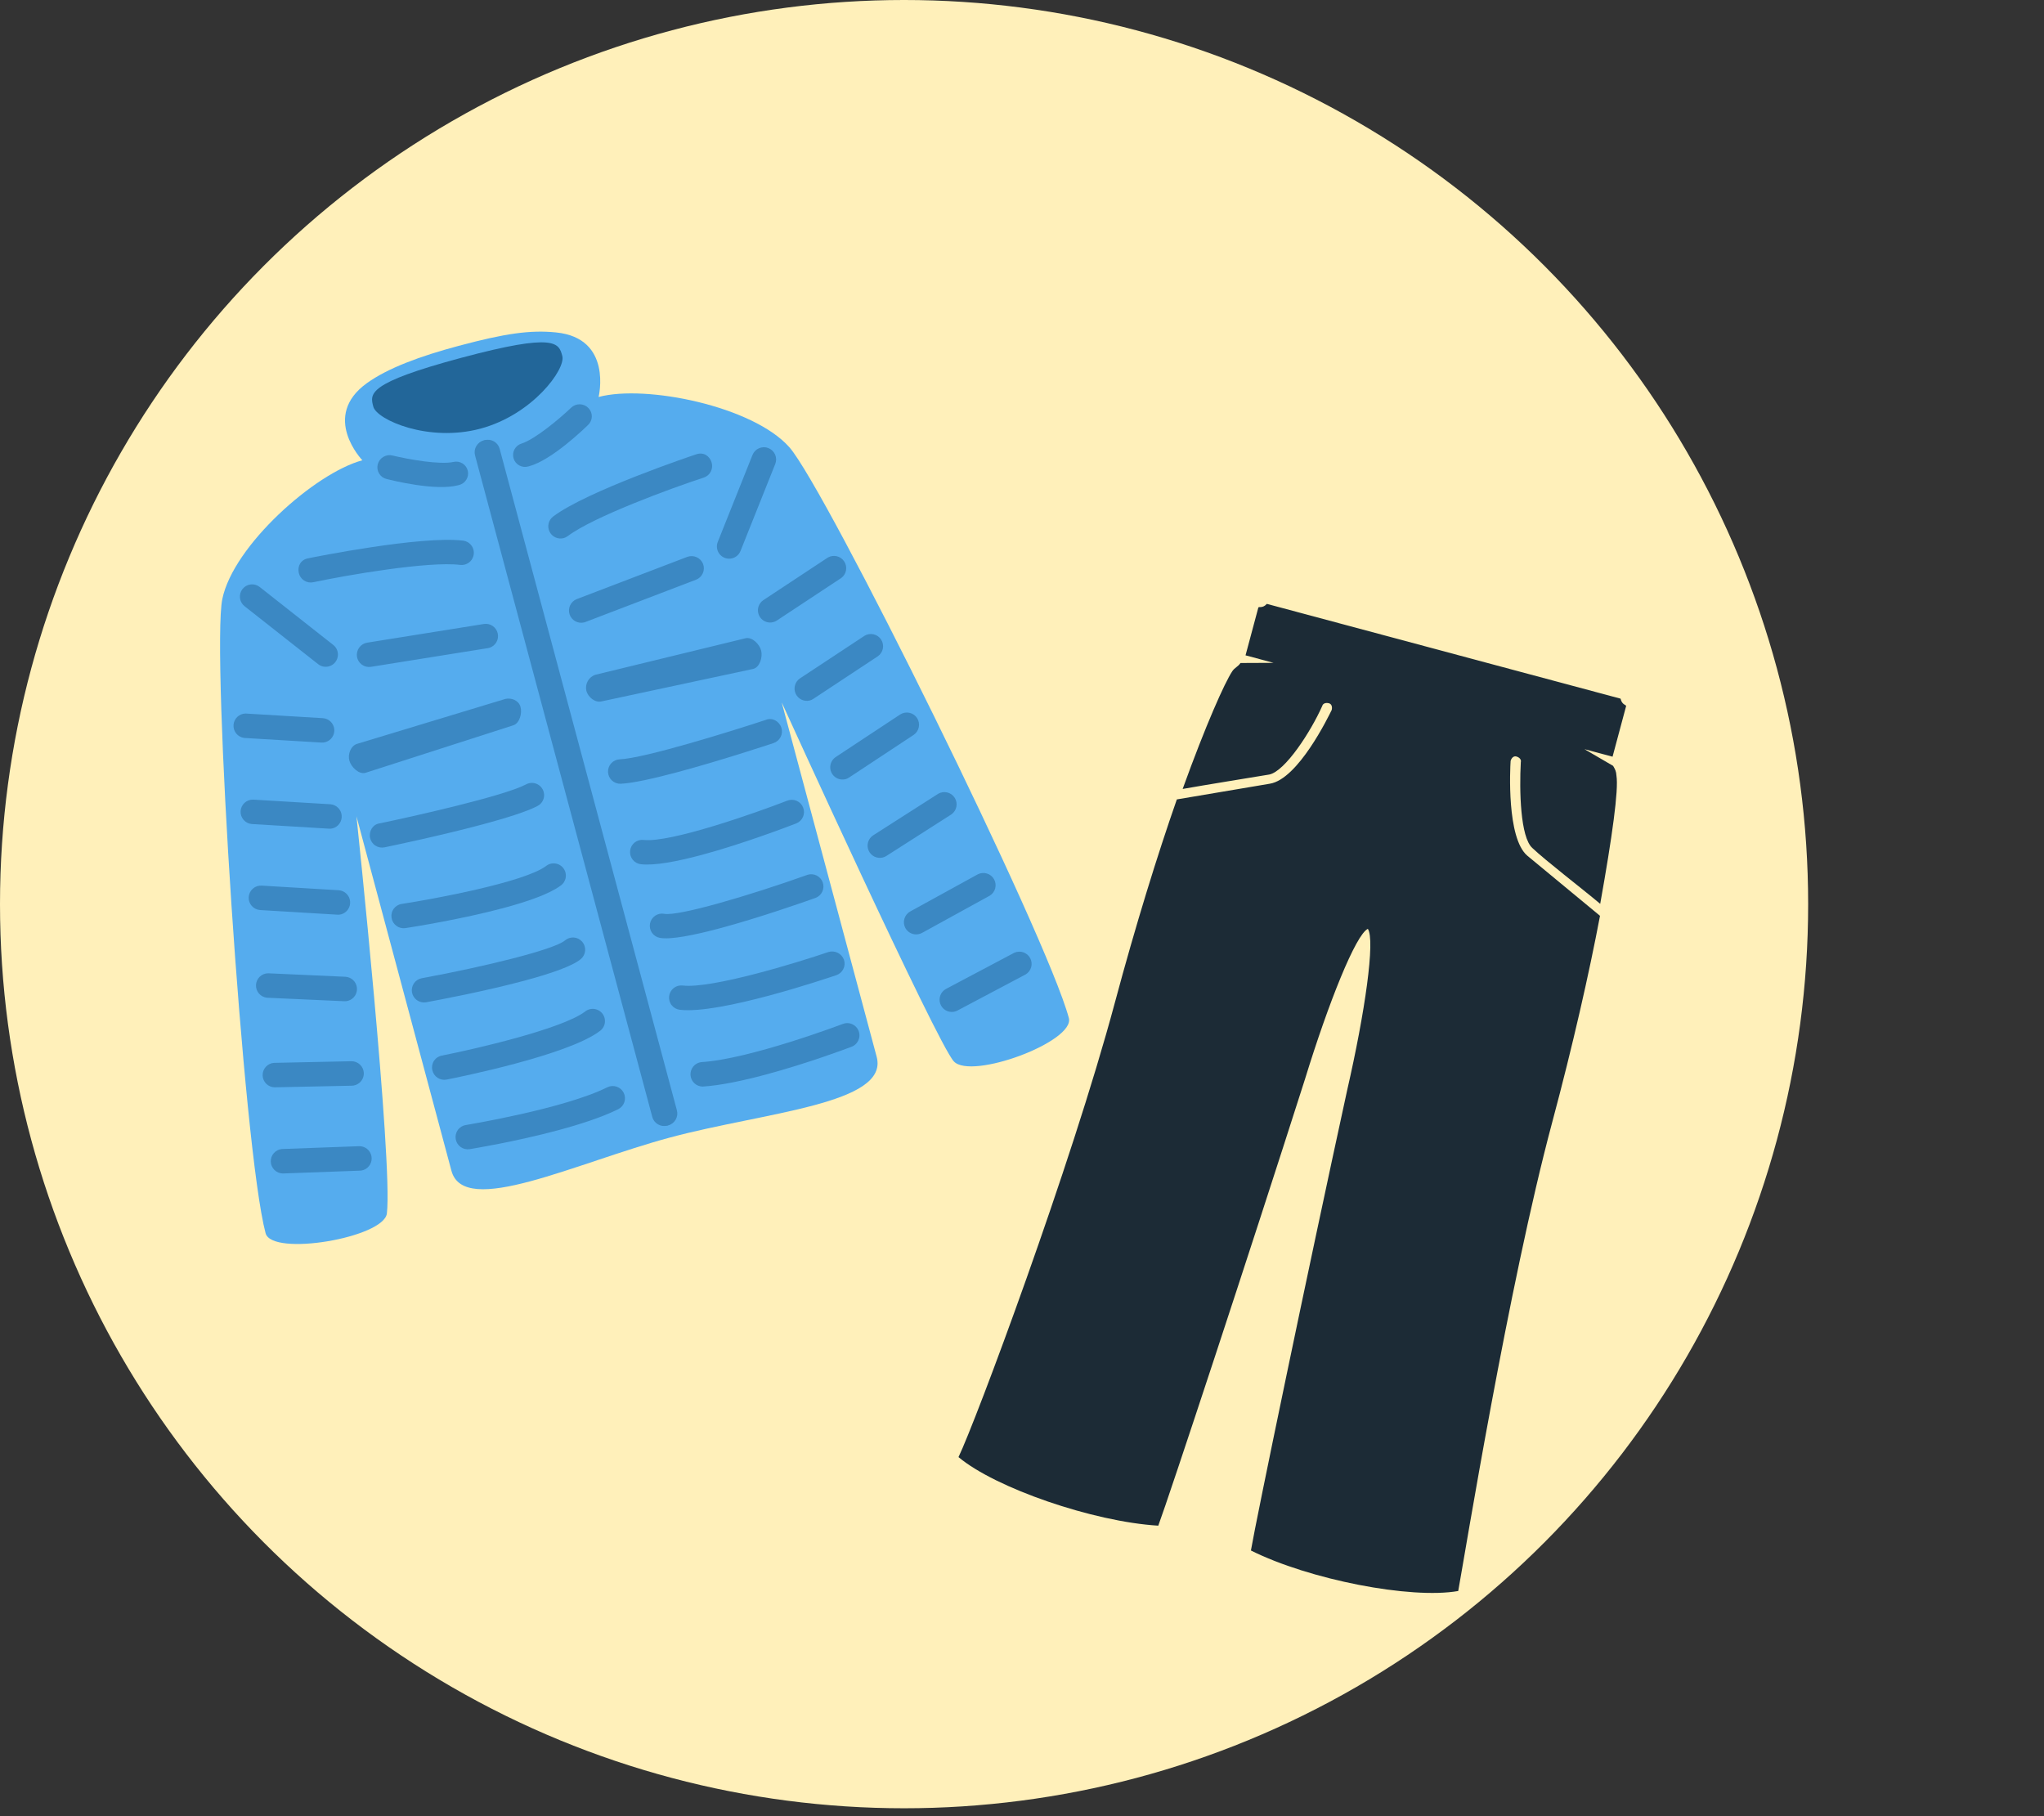 <svg width="260" height="231" viewBox="0 0 260 231" fill="none" xmlns="http://www.w3.org/2000/svg">
<rect x="0" y="0" width="260" height="231" fill="#333333" stroke="none"/>
<circle cx="115" cy="115" r="115" fill="#FFF0BA"/>
<g clip-path="url(#clip0)">
<path d="M100.4 56.877C95.784 51.672 82.154 48.883 76.143 50.493C76.143 50.493 77.981 42.999 70.723 42.283C67.457 41.96 64.31 42.391 58.3 44.002C53.446 45.302 49.348 46.812 46.682 48.725C40.754 52.974 46.092 58.545 46.092 58.545C40.082 60.156 29.672 69.387 28.277 76.202C26.883 83.018 30.942 146.248 33.785 156.859C34.59 159.864 48.856 157.426 49.213 154.335C49.98 147.688 45.345 103.838 45.345 103.838L57.423 148.914C59.034 154.925 73.254 147.893 85.274 144.672C97.295 141.452 113.125 140.431 111.515 134.42L99.437 89.344C99.437 89.344 119.2 132.748 121.336 135.01C123.578 137.382 136.764 132.486 135.958 129.481C133.115 118.87 105.016 62.082 100.4 56.877Z" fill="#55ACEE"/>
<path d="M47.487 51.73C47.042 50.071 46.682 48.725 58.702 45.504C70.722 42.283 71.083 43.63 71.528 45.288C71.972 46.947 67.756 52.741 61.118 54.52C54.479 56.298 47.931 53.389 47.487 51.73Z" fill="#226699"/>
<path d="M84.877 143.169C84.479 143.276 84.054 143.22 83.697 143.013C83.34 142.807 83.079 142.467 82.972 142.069L60.426 57.926C60.319 57.527 60.375 57.103 60.581 56.746C60.788 56.388 61.128 56.128 61.526 56.021C61.925 55.914 62.349 55.97 62.706 56.176C63.064 56.383 63.324 56.722 63.431 57.121L85.977 141.264C86.084 141.662 86.028 142.087 85.822 142.444C85.616 142.801 85.276 143.062 84.877 143.169ZM70.947 143.771C65.556 145.215 60.095 146.108 59.752 146.165C59.55 146.198 59.344 146.191 59.145 146.144C58.946 146.097 58.758 146.012 58.593 145.892C58.427 145.773 58.286 145.621 58.179 145.447C58.072 145.273 58 145.08 57.968 144.878C57.934 144.676 57.941 144.47 57.988 144.271C58.034 144.072 58.12 143.884 58.24 143.719C58.359 143.553 58.511 143.413 58.685 143.306C58.859 143.199 59.053 143.128 59.255 143.096C59.381 143.072 71.731 141.045 77.246 138.298C77.616 138.114 78.044 138.084 78.436 138.215C78.827 138.346 79.151 138.627 79.335 138.996C79.52 139.366 79.55 139.794 79.419 140.185C79.288 140.577 79.007 140.901 78.637 141.085C76.591 142.101 73.778 143.012 70.947 143.771ZM65.549 135.284C61.408 136.394 57.591 137.162 56.814 137.315C56.41 137.395 55.99 137.31 55.648 137.081C55.306 136.851 55.068 136.495 54.988 136.091C54.944 135.89 54.942 135.682 54.98 135.48C55.019 135.278 55.097 135.086 55.212 134.915C55.327 134.744 55.474 134.598 55.647 134.486C55.819 134.374 56.012 134.297 56.215 134.261C60.262 133.464 71.426 130.904 74.397 128.684C74.559 128.548 74.747 128.447 74.949 128.386C75.152 128.326 75.365 128.307 75.575 128.331C75.785 128.356 75.988 128.422 76.171 128.528C76.355 128.633 76.514 128.775 76.641 128.944C76.768 129.114 76.859 129.307 76.908 129.513C76.958 129.718 76.965 129.932 76.929 130.14C76.893 130.349 76.815 130.548 76.7 130.725C76.584 130.902 76.434 131.054 76.258 131.171C74.212 132.705 69.717 134.167 65.549 135.284V135.284ZM66.647 124.751C61.688 126.079 55.86 127.18 54.159 127.491C53.761 127.549 53.356 127.449 53.029 127.214C52.703 126.979 52.48 126.627 52.407 126.231C52.335 125.835 52.419 125.427 52.642 125.091C52.864 124.756 53.208 124.52 53.601 124.433C61.503 122.985 70.497 120.791 71.867 119.616C72.022 119.483 72.202 119.382 72.396 119.318C72.59 119.255 72.795 119.23 72.999 119.246C73.202 119.262 73.401 119.317 73.583 119.41C73.765 119.502 73.928 119.63 74.061 119.785C74.194 119.94 74.294 120.12 74.358 120.314C74.421 120.508 74.446 120.713 74.43 120.917C74.415 121.12 74.359 121.319 74.266 121.501C74.174 121.683 74.047 121.846 73.891 121.979C72.82 122.897 69.922 123.873 66.647 124.751V124.751ZM64.041 115.496C58.722 116.922 52.605 117.891 51.584 118.048C51.382 118.08 51.175 118.071 50.977 118.022C50.778 117.974 50.591 117.887 50.426 117.766C50.261 117.645 50.122 117.492 50.016 117.318C49.91 117.143 49.839 116.949 49.808 116.746C49.774 116.544 49.781 116.337 49.828 116.138C49.875 115.938 49.962 115.751 50.083 115.585C50.204 115.42 50.358 115.281 50.534 115.176C50.71 115.071 50.905 115.002 51.108 114.974C55.265 114.334 66.664 112.217 69.438 110.166C69.601 110.033 69.789 109.934 69.991 109.875C70.194 109.817 70.406 109.8 70.615 109.826C70.823 109.852 71.025 109.92 71.207 110.026C71.389 110.132 71.547 110.274 71.672 110.443C71.798 110.613 71.888 110.805 71.936 111.01C71.985 111.215 71.992 111.428 71.956 111.635C71.92 111.842 71.842 112.04 71.728 112.217C71.613 112.394 71.464 112.545 71.289 112.662C69.873 113.712 67.088 114.68 64.041 115.496V115.496ZM61.345 104.869C56.077 106.28 49.934 107.565 48.912 107.775C48.508 107.858 48.087 107.778 47.743 107.551C47.398 107.325 47.158 106.97 47.074 106.567C46.901 105.727 47.416 104.849 48.282 104.729C52.5 103.857 64.061 101.265 66.891 99.782C67.072 99.679 67.272 99.614 67.479 99.59C67.686 99.566 67.896 99.584 68.096 99.643C68.296 99.702 68.482 99.8 68.643 99.932C68.804 100.064 68.937 100.228 69.034 100.412C69.131 100.597 69.189 100.799 69.207 101.006C69.224 101.214 69.2 101.423 69.135 101.621C69.07 101.819 68.966 102.002 68.828 102.159C68.691 102.316 68.524 102.443 68.337 102.535C66.995 103.236 64.308 104.075 61.345 104.869V104.869ZM46.467 98.303C45.656 98.521 44.69 97.585 44.448 96.777C44.204 95.953 44.611 94.852 45.435 94.609L64.287 88.897C65.035 88.732 65.961 89.064 66.204 89.888C66.447 90.711 66.095 92.017 65.271 92.26L46.506 98.293L46.467 98.303V98.303ZM58.383 61.694L58.31 61.714C55.386 62.497 49.805 61.081 49.181 60.926C48.983 60.88 48.797 60.795 48.633 60.677C48.469 60.558 48.33 60.408 48.225 60.235C48.12 60.062 48.05 59.87 48.019 59.669C47.989 59.469 47.999 59.265 48.048 59.068C48.149 58.669 48.404 58.326 48.757 58.114C49.11 57.902 49.533 57.839 49.933 57.939C52.022 58.451 55.969 59.13 57.67 58.758C57.866 58.71 58.069 58.702 58.269 58.733C58.468 58.765 58.659 58.836 58.83 58.943C59.001 59.049 59.15 59.189 59.266 59.353C59.383 59.518 59.465 59.704 59.509 59.901C59.592 60.288 59.521 60.692 59.31 61.027C59.1 61.362 58.767 61.601 58.383 61.694V61.694ZM93.151 71.008C92.872 71.083 92.577 71.079 92.3 70.996C92.023 70.914 91.775 70.755 91.582 70.539C91.391 70.323 91.263 70.058 91.213 69.773C91.163 69.488 91.194 69.195 91.302 68.927L95.722 57.86C95.876 57.477 96.175 57.171 96.555 57.008C96.934 56.846 97.363 56.841 97.746 56.994C98.129 57.148 98.436 57.447 98.599 57.827C98.761 58.207 98.766 58.635 98.612 59.019L94.192 70.085C94.102 70.309 93.962 70.509 93.781 70.669C93.6 70.83 93.385 70.946 93.151 71.008V71.008Z" fill="#3B88C3"/>
<path d="M85.004 143.134C84.605 143.241 84.181 143.185 83.823 142.978C83.466 142.772 83.205 142.432 83.099 142.034L60.553 57.891C60.446 57.492 60.502 57.068 60.708 56.711C60.914 56.353 61.254 56.093 61.653 55.986C62.051 55.879 62.476 55.935 62.833 56.141C63.19 56.347 63.451 56.687 63.558 57.086L86.104 141.229C86.21 141.627 86.155 142.052 85.948 142.409C85.742 142.766 85.402 143.027 85.004 143.134ZM98.365 79.13C98.009 79.226 97.63 79.191 97.297 79.033C96.963 78.875 96.697 78.603 96.545 78.267C96.393 77.93 96.366 77.551 96.469 77.197C96.571 76.842 96.796 76.535 97.103 76.331L105.313 70.91C105.657 70.716 106.061 70.659 106.445 70.751C106.829 70.843 107.163 71.078 107.381 71.407C107.599 71.736 107.684 72.135 107.618 72.525C107.553 72.914 107.343 73.264 107.029 73.504L98.819 78.925C98.68 79.018 98.527 79.087 98.365 79.13V79.13ZM103.007 89.098C102.652 89.187 102.278 89.147 101.948 88.988C101.619 88.828 101.357 88.558 101.206 88.224C101.056 87.891 101.027 87.515 101.126 87.163C101.224 86.81 101.443 86.504 101.744 86.296L109.955 80.876C110.298 80.662 110.712 80.591 111.108 80.677C111.503 80.763 111.85 81.001 112.073 81.338C112.296 81.676 112.379 82.088 112.304 82.485C112.229 82.883 112.002 83.236 111.671 83.469L103.46 88.89C103.323 88.985 103.169 89.056 103.007 89.098V89.098ZM107.544 99.107C107.189 99.195 106.815 99.156 106.486 98.997C106.156 98.837 105.894 98.567 105.743 98.233C105.593 97.9 105.565 97.524 105.663 97.172C105.761 96.819 105.98 96.513 106.282 96.305L114.492 90.885C114.836 90.658 115.257 90.578 115.661 90.66C116.065 90.742 116.42 90.981 116.648 91.324C116.875 91.669 116.955 92.089 116.873 92.493C116.791 92.897 116.552 93.252 116.208 93.481L107.998 98.902C107.86 98.996 107.707 99.066 107.544 99.107V99.107ZM112.282 109.072C111.925 109.158 111.549 109.115 111.22 108.951C110.892 108.786 110.632 108.511 110.486 108.174C110.341 107.836 110.319 107.458 110.425 107.107C110.531 106.755 110.758 106.452 111.066 106.251L119.354 100.954C119.702 100.757 120.111 100.701 120.499 100.797C120.887 100.893 121.223 101.134 121.438 101.471C121.653 101.807 121.73 102.214 121.655 102.606C121.579 102.998 121.355 103.346 121.03 103.578L112.742 108.875C112.6 108.965 112.445 109.032 112.282 109.072V109.072ZM116.809 118.826C116.488 118.884 116.157 118.839 115.863 118.699C115.568 118.559 115.325 118.331 115.167 118.045C114.969 117.683 114.923 117.258 115.039 116.862C115.154 116.466 115.422 116.131 115.782 115.932L124.404 111.193C124.764 111.019 125.177 110.989 125.557 111.111C125.938 111.232 126.258 111.496 126.45 111.846C126.642 112.196 126.693 112.607 126.591 112.994C126.489 113.38 126.242 113.713 125.902 113.923L117.28 118.661C117.134 118.742 116.974 118.798 116.809 118.826V118.826ZM121.312 128.696C120.95 128.752 120.579 128.679 120.265 128.489C119.951 128.298 119.715 128.003 119.597 127.656C119.479 127.308 119.488 126.931 119.621 126.589C119.755 126.247 120.005 125.963 120.327 125.788L129.02 121.184C129.382 121.02 129.792 121 130.168 121.128C130.544 121.257 130.857 121.523 131.042 121.874C131.228 122.225 131.273 122.634 131.167 123.017C131.062 123.4 130.814 123.728 130.475 123.935L121.782 128.538C121.635 128.617 121.477 128.67 121.312 128.696V128.696ZM97.368 136.69C94.538 137.448 91.646 138.065 89.368 138.206C88.975 138.199 88.599 138.045 88.314 137.773C88.03 137.502 87.858 137.133 87.834 136.74C87.81 136.348 87.935 135.961 88.183 135.656C88.432 135.351 88.787 135.152 89.176 135.097C95.336 134.732 107.042 130.301 107.156 130.257C107.349 130.175 107.556 130.132 107.765 130.132C107.975 130.132 108.182 130.174 108.375 130.256C108.568 130.338 108.742 130.458 108.887 130.609C109.033 130.759 109.146 130.938 109.221 131.134C109.295 131.33 109.329 131.538 109.321 131.748C109.313 131.957 109.263 132.162 109.174 132.352C109.084 132.541 108.957 132.711 108.801 132.85C108.645 132.989 108.462 133.095 108.263 133.162C107.933 133.289 102.76 135.245 97.368 136.69V136.69ZM97.803 126.64C93.632 127.758 89.012 128.738 86.473 128.436C86.271 128.412 86.075 128.349 85.897 128.249C85.718 128.149 85.562 128.016 85.436 127.855C85.309 127.695 85.216 127.511 85.161 127.314C85.106 127.118 85.091 126.912 85.115 126.71C85.139 126.507 85.203 126.311 85.302 126.133C85.402 125.955 85.536 125.798 85.696 125.672C85.857 125.546 86.041 125.452 86.237 125.397C86.434 125.342 86.639 125.327 86.842 125.352C90.527 125.785 101.473 122.426 105.376 121.091C105.767 120.972 106.189 121.006 106.556 121.186C106.922 121.367 107.206 121.68 107.35 122.063C107.417 122.256 107.444 122.461 107.431 122.665C107.418 122.869 107.365 123.068 107.274 123.252C107.184 123.435 107.058 123.599 106.905 123.734C106.751 123.868 106.572 123.971 106.378 124.037C105.631 124.288 101.941 125.532 97.803 126.64ZM91.583 118.068C88.305 118.946 85.31 119.549 83.926 119.289C83.52 119.213 83.161 118.979 82.928 118.639C82.695 118.298 82.607 117.879 82.683 117.474C82.758 117.068 82.992 116.709 83.333 116.476C83.673 116.243 84.092 116.154 84.498 116.23C86.274 116.563 95.156 113.97 102.725 111.269C103.109 111.149 103.524 111.183 103.883 111.362C104.243 111.542 104.519 111.854 104.654 112.232C104.788 112.611 104.771 113.027 104.606 113.393C104.441 113.76 104.141 114.048 103.768 114.198C102.142 114.778 96.542 116.739 91.583 118.068V118.068ZM89.209 108.752C86.162 109.568 83.27 110.124 81.519 109.923C81.316 109.9 81.12 109.838 80.941 109.739C80.763 109.64 80.605 109.507 80.478 109.347C80.351 109.187 80.257 109.003 80.201 108.807C80.146 108.61 80.129 108.405 80.153 108.202C80.175 107.999 80.238 107.802 80.337 107.623C80.435 107.445 80.569 107.287 80.729 107.16C80.889 107.033 81.072 106.939 81.269 106.883C81.466 106.828 81.671 106.811 81.874 106.836C85.298 107.22 96.229 103.36 100.149 101.836C100.534 101.686 100.962 101.695 101.34 101.861C101.718 102.026 102.014 102.335 102.164 102.72C102.314 103.104 102.305 103.532 102.14 103.91C101.974 104.288 101.665 104.584 101.28 104.734C100.311 105.107 94.528 107.326 89.209 108.752ZM86.179 98.213C91.447 96.802 97.409 94.843 98.4 94.513C98.791 94.384 99.115 94.104 99.3 93.735C99.486 93.367 99.517 92.94 99.387 92.548C99.118 91.735 98.232 91.231 97.422 91.561C93.333 92.914 82.025 96.45 78.833 96.581C78.629 96.589 78.429 96.637 78.243 96.722C78.058 96.808 77.891 96.929 77.753 97.079C77.614 97.229 77.507 97.405 77.436 97.597C77.365 97.788 77.333 97.992 77.342 98.196C77.35 98.4 77.398 98.6 77.484 98.786C77.569 98.971 77.69 99.138 77.84 99.276C77.99 99.415 78.166 99.523 78.358 99.593C78.549 99.664 78.753 99.696 78.957 99.688C80.473 99.623 83.219 99.006 86.179 98.213V98.213ZM95.832 85.075L95.793 85.085L76.518 89.213C75.683 89.414 74.779 88.664 74.578 87.829C74.494 87.418 74.561 86.99 74.766 86.624C74.972 86.258 75.302 85.978 75.696 85.836L94.831 81.182C95.666 80.981 96.624 81.935 96.825 82.77C97.023 83.593 96.647 84.857 95.832 85.075V85.075ZM74.303 79.168C73.92 79.262 73.517 79.207 73.173 79.015C72.83 78.823 72.571 78.508 72.45 78.134C72.329 77.759 72.354 77.353 72.52 76.996C72.686 76.639 72.981 76.359 73.346 76.21L87.423 70.831C87.808 70.688 88.235 70.702 88.611 70.87C88.986 71.038 89.281 71.346 89.432 71.729C89.578 72.114 89.566 72.542 89.398 72.918C89.231 73.294 88.921 73.589 88.536 73.737L74.46 79.117L74.303 79.168V79.168ZM71.699 68.442C71.351 68.534 70.981 68.503 70.653 68.354C70.325 68.204 70.059 67.945 69.901 67.621C69.743 67.297 69.702 66.929 69.785 66.578C69.869 66.228 70.072 65.917 70.359 65.699C74.645 62.463 87.926 57.996 88.553 57.79C89.471 57.463 90.249 57.976 90.51 58.792C90.573 58.986 90.597 59.192 90.581 59.395C90.565 59.599 90.509 59.798 90.416 59.98C90.323 60.162 90.195 60.324 90.039 60.456C89.883 60.589 89.703 60.689 89.508 60.752C85.38 62.09 75.443 65.754 72.231 68.18C72.073 68.301 71.892 68.389 71.699 68.442V68.442ZM41.83 84.758C42.11 84.684 42.363 84.533 42.561 84.323C42.76 84.112 42.896 83.851 42.954 83.568C43.013 83.285 42.991 82.991 42.891 82.719C42.792 82.448 42.618 82.21 42.391 82.031L33.03 74.658C32.705 74.403 32.293 74.287 31.883 74.337C31.474 74.386 31.101 74.596 30.846 74.921C30.591 75.245 30.476 75.658 30.525 76.067C30.574 76.477 30.784 76.85 31.109 77.105L40.47 84.478C40.867 84.794 41.376 84.879 41.83 84.758V84.758ZM41.373 94.401C41.73 94.305 42.041 94.086 42.251 93.783C42.46 93.479 42.555 93.111 42.518 92.743C42.481 92.376 42.315 92.034 42.049 91.778C41.784 91.522 41.435 91.369 41.067 91.346L31.247 90.757C30.852 90.76 30.473 90.913 30.187 91.184C29.901 91.456 29.728 91.826 29.704 92.22C29.68 92.614 29.806 93.003 30.057 93.307C30.309 93.612 30.666 93.809 31.057 93.861L40.878 94.45C41.045 94.462 41.212 94.445 41.373 94.401V94.401ZM42.337 105.355C42.689 105.254 42.994 105.032 43.199 104.73C43.404 104.427 43.497 104.061 43.46 103.697C43.424 103.333 43.261 102.994 42.999 102.738C42.738 102.482 42.395 102.326 42.03 102.297L32.21 101.707C31.805 101.694 31.411 101.839 31.112 102.112C30.812 102.384 30.631 102.763 30.606 103.167C30.582 103.571 30.716 103.969 30.98 104.276C31.244 104.583 31.617 104.775 32.02 104.811L41.841 105.401C42.008 105.415 42.176 105.399 42.337 105.355V105.355ZM43.41 116.292C43.761 116.191 44.066 115.97 44.272 115.667C44.477 115.364 44.569 114.999 44.533 114.635C44.496 114.271 44.333 113.931 44.071 113.675C43.81 113.419 43.467 113.263 43.102 113.234L33.282 112.645C32.87 112.621 32.466 112.761 32.157 113.035C31.849 113.308 31.66 113.692 31.634 114.104C31.61 114.516 31.751 114.92 32.024 115.229C32.297 115.537 32.682 115.725 33.093 115.752L42.914 116.341C43.081 116.354 43.248 116.337 43.41 116.292V116.292ZM44.292 127.29C44.644 127.186 44.949 126.961 45.151 126.654C45.353 126.347 45.441 125.979 45.398 125.614C45.356 125.249 45.185 124.911 44.918 124.659C44.65 124.408 44.302 124.259 43.935 124.239L34.109 123.796C33.709 123.799 33.326 123.955 33.038 124.232C32.751 124.509 32.58 124.886 32.562 125.285C32.544 125.684 32.68 126.074 32.942 126.376C33.204 126.678 33.572 126.867 33.969 126.906L43.796 127.349C43.963 127.357 44.131 127.337 44.292 127.29ZM45.246 138.001C45.553 137.891 45.817 137.687 46.002 137.419C46.187 137.15 46.284 136.83 46.278 136.504C46.267 136.092 46.094 135.7 45.797 135.415C45.499 135.13 45.1 134.974 44.688 134.982L34.852 135.189C34.453 135.217 34.081 135.398 33.812 135.694C33.543 135.99 33.398 136.377 33.406 136.777C33.415 137.177 33.577 137.558 33.858 137.841C34.14 138.125 34.52 138.29 34.919 138.301L44.755 138.094C44.923 138.091 45.088 138.059 45.246 138.001V138.001ZM46.281 148.801C46.623 148.668 46.907 148.419 47.084 148.097C47.261 147.776 47.318 147.402 47.246 147.042C47.174 146.683 46.978 146.36 46.691 146.13C46.405 145.901 46.047 145.78 45.68 145.789L35.85 146.149C35.455 146.188 35.089 146.376 34.828 146.675C34.566 146.974 34.429 147.361 34.444 147.758C34.458 148.155 34.624 148.531 34.907 148.81C35.189 149.089 35.568 149.249 35.965 149.259L45.795 148.899C45.961 148.893 46.126 148.86 46.281 148.801ZM62.228 82.404C62.606 82.293 62.928 82.044 63.13 81.706C63.331 81.368 63.398 80.966 63.316 80.581C63.233 80.197 63.008 79.857 62.686 79.631C62.364 79.405 61.968 79.309 61.578 79.363L46.698 81.743C46.292 81.812 45.929 82.038 45.688 82.371C45.447 82.704 45.346 83.119 45.407 83.526C45.473 83.933 45.697 84.297 46.03 84.539C46.364 84.781 46.779 84.881 47.186 84.817L62.067 82.437L62.228 82.404ZM59.123 71.811C59.471 71.718 59.775 71.506 59.985 71.212C60.194 70.919 60.295 70.562 60.27 70.202C60.245 69.843 60.096 69.503 59.848 69.241C59.601 68.979 59.27 68.811 58.912 68.766C53.582 68.107 39.847 70.879 39.201 71.014C38.239 71.188 37.825 72.023 38.004 72.858C38.046 73.058 38.128 73.248 38.243 73.417C38.359 73.585 38.507 73.729 38.679 73.841C38.851 73.952 39.043 74.029 39.244 74.066C39.445 74.103 39.652 74.1 39.852 74.057C44.099 73.151 54.534 71.356 58.528 71.852C58.727 71.877 58.929 71.863 59.123 71.811V71.811ZM67.212 59.327C67.02 59.384 66.82 59.402 66.622 59.381C66.423 59.36 66.231 59.3 66.056 59.204C65.881 59.109 65.726 58.98 65.601 58.825C65.476 58.669 65.382 58.491 65.326 58.3C65.27 58.108 65.251 57.908 65.273 57.709C65.294 57.511 65.354 57.319 65.449 57.144C65.545 56.969 65.674 56.814 65.829 56.689C65.984 56.564 66.162 56.47 66.354 56.414C68.019 55.884 71.099 53.339 72.649 51.854C72.948 51.568 73.349 51.413 73.762 51.423C74.175 51.432 74.568 51.605 74.853 51.904C74.993 52.048 75.103 52.219 75.177 52.406C75.25 52.593 75.285 52.793 75.279 52.993C75.274 53.194 75.229 53.392 75.145 53.575C75.062 53.758 74.944 53.922 74.796 54.058C74.332 54.505 70.205 58.526 67.284 59.308L67.212 59.327V59.327Z" fill="#3B88C3"/>
</g>
<path d="M197.431 142.795C200.063 132.975 202.145 123.773 203.524 116.487C201.489 114.794 196.315 110.537 194.281 108.843C191.628 106.602 192.091 97.731 192.152 96.791C192.247 96.433 192.522 96.124 192.879 96.22C193.236 96.316 193.545 96.59 193.449 96.947C193.255 100.531 193.378 106.497 194.925 107.868C196.602 109.465 201.206 112.996 203.549 114.963C205.084 106.38 205.9 100.475 205.617 98.676C205.582 98.093 205.451 97.866 205.19 97.413L201.548 95.29L205.12 96.246L206.842 89.819C206.89 89.64 206.306 89.675 206.14 88.865L161.145 76.809C160.597 77.427 160.109 77.105 160.061 77.284L158.434 83.355L162.005 84.311L157.79 84.33C157.468 84.818 157.063 84.901 156.741 85.389C155.775 86.852 153.399 92.148 150.436 100.349C153.449 99.816 159.249 98.883 161.452 98.516C163.477 98.102 166.746 93.045 168.191 89.796C168.286 89.439 168.691 89.356 169.048 89.452C169.405 89.547 169.488 89.953 169.393 90.31C168.975 91.154 165.119 99.116 161.522 99.683C158.914 100.133 152.304 101.232 149.696 101.681C147.247 108.68 144.45 117.691 141.818 127.511C136.22 148.402 124.06 180.93 121.923 185.333C126.61 189.268 139.048 193.558 147.335 194.056C148.697 190.402 158.855 159.634 166.002 137.244C168.991 127.52 172.454 118.879 173.991 118.143C174.954 119.549 173.633 128.764 171.359 138.68C166.354 161.643 159.767 193.368 159.119 197.214C166.545 200.926 179.462 203.43 185.488 202.366C186.327 197.806 191.881 163.507 197.431 142.795Z" fill="#1C2B36"/>
<defs>
<clipPath id="clip0">
<rect width="112" height="112" fill="white" transform="translate(3 53.988) rotate(-15)"/>
</clipPath>
</defs>
</svg>
